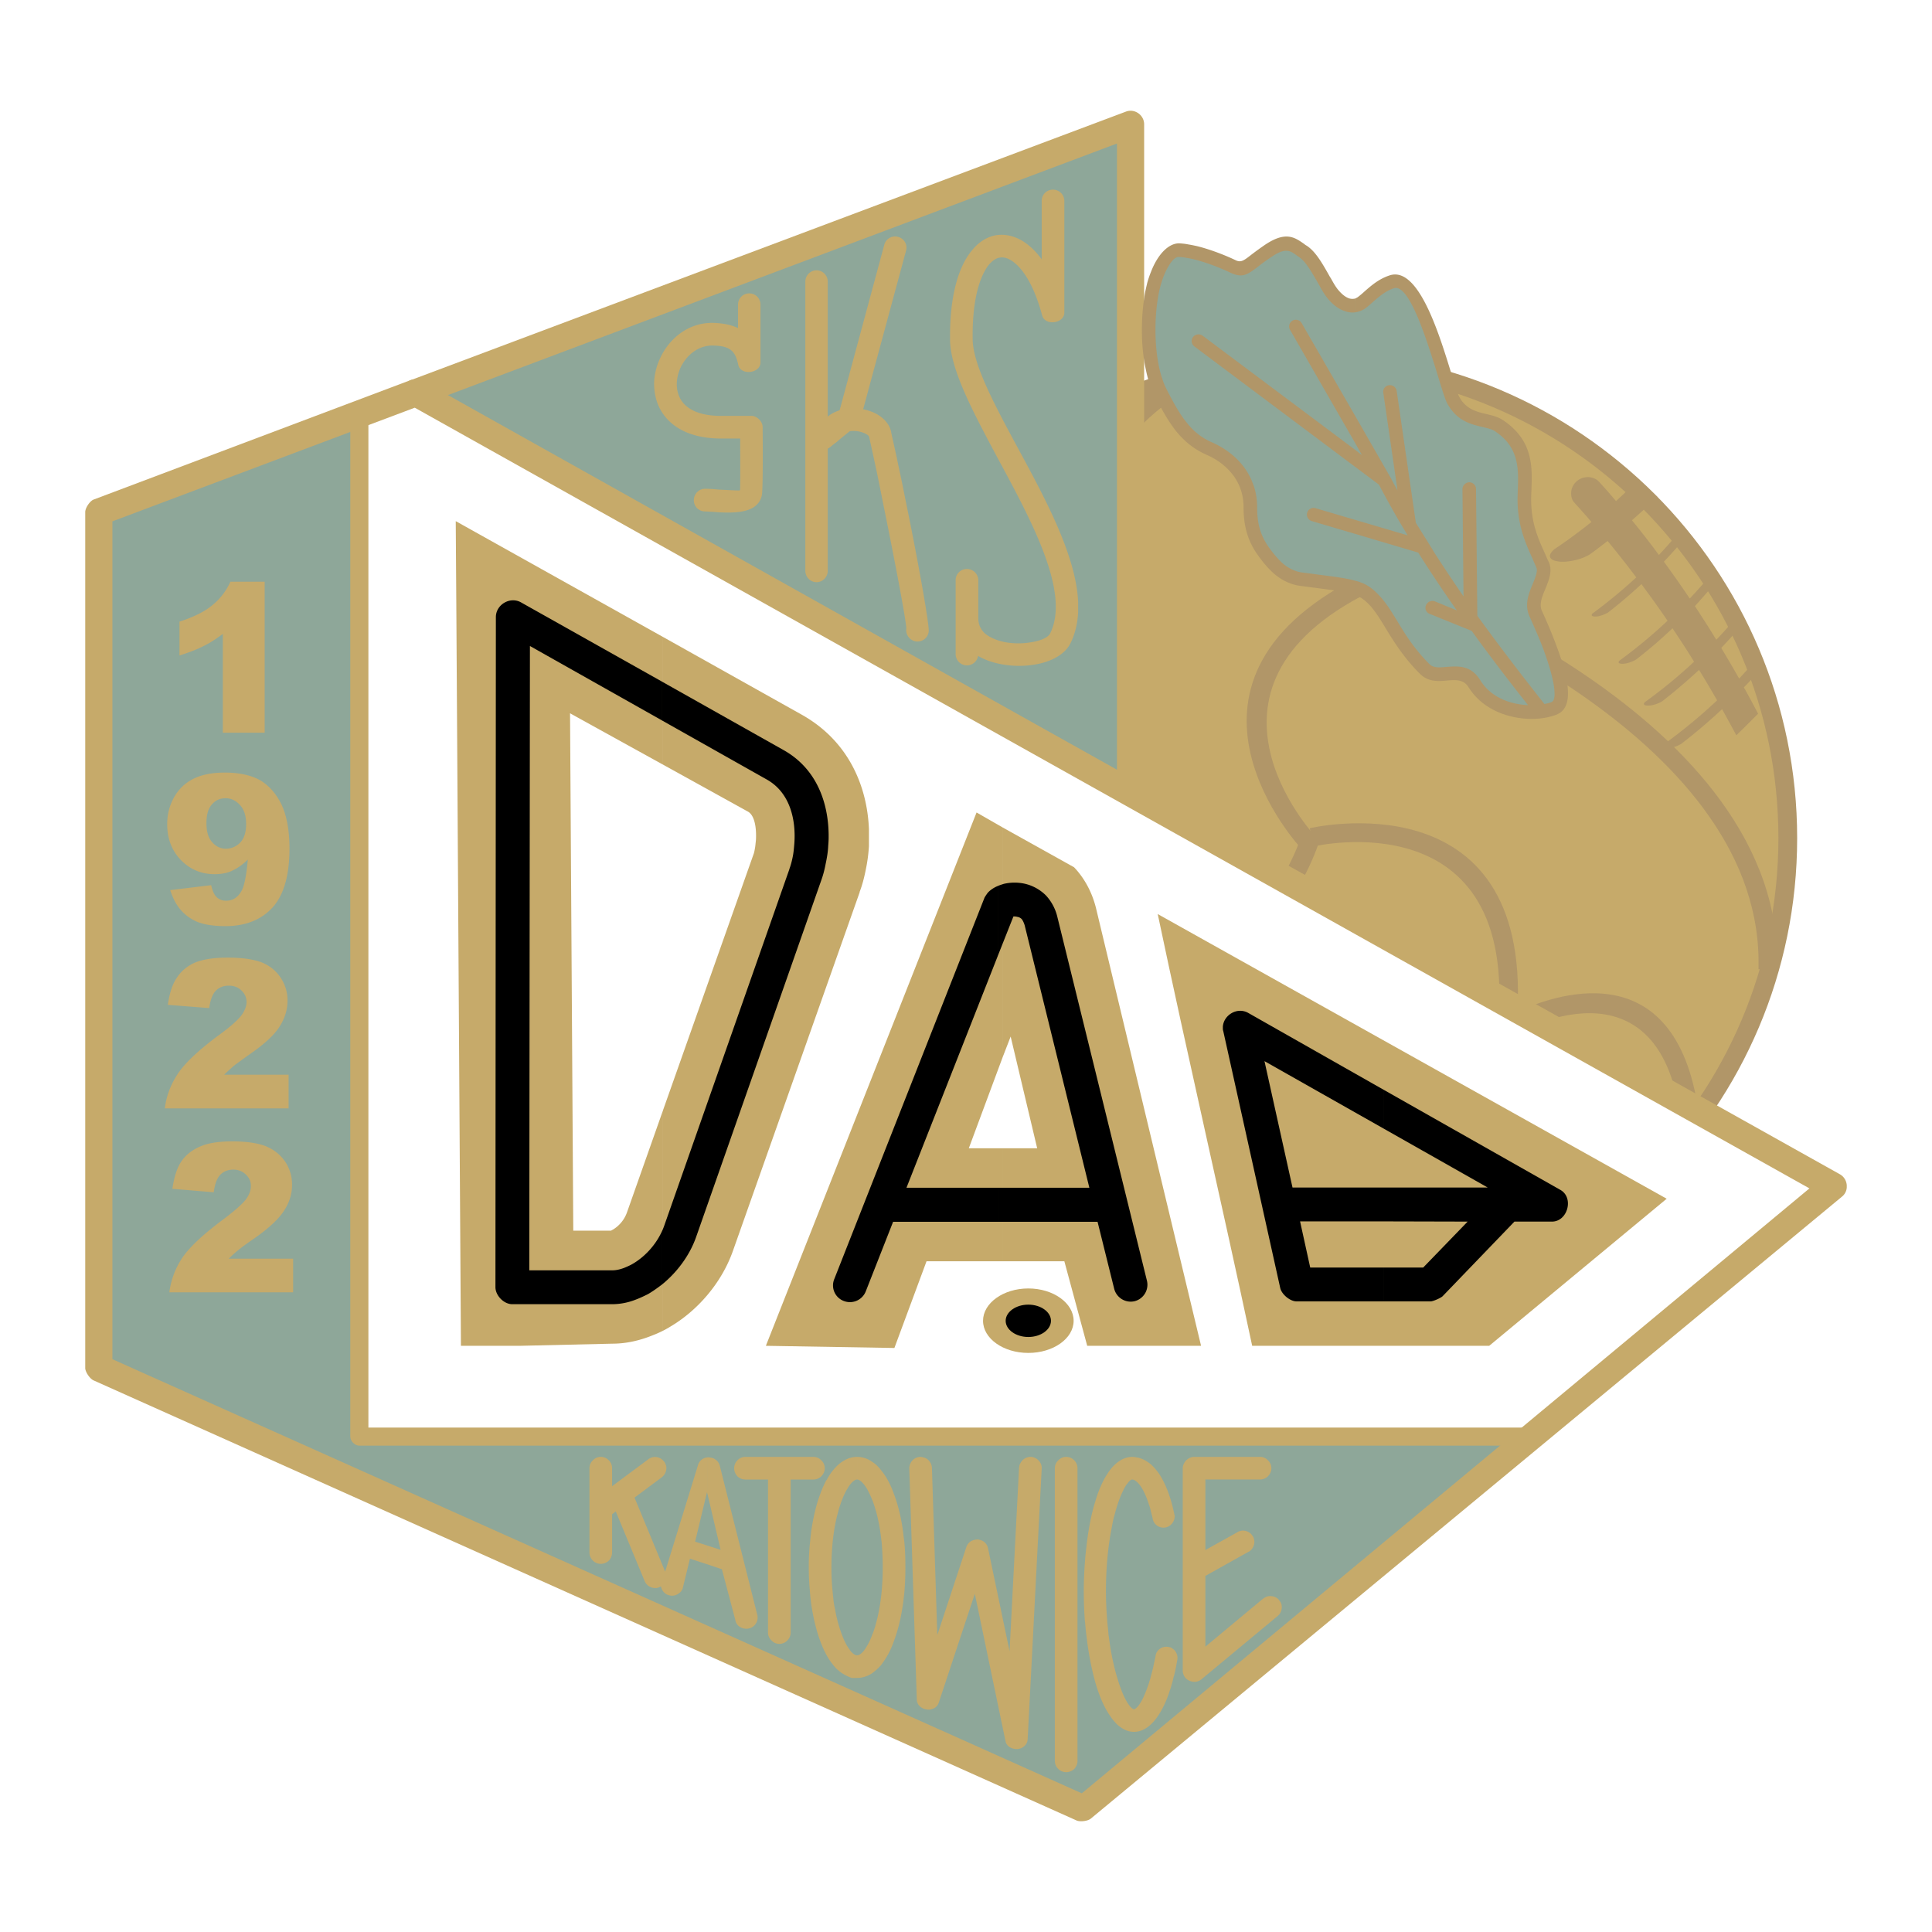 <svg xmlns="http://www.w3.org/2000/svg" width="2500" height="2500" viewBox="0 0 192.756 192.756"><g fill-rule="evenodd" clip-rule="evenodd"><path fill="#fff" d="M0 0h192.756v192.756H0V0z"/><path d="M130.74 131.218c26.293 0 47.617-21.323 47.617-47.595 0-26.315-21.324-47.638-47.617-47.638S83.145 57.308 83.145 83.623c0 26.272 21.302 47.595 47.595 47.595z" fill="#c6aa6a"/><path d="M130.74 130.271c12.889 0 24.572-5.229 33.006-13.663 8.457-8.456 13.686-20.118 13.686-32.985 0-12.91-5.229-24.572-13.686-33.028-8.434-8.435-20.117-13.663-33.006-13.663V35.06c13.404 0 25.541 5.443 34.34 14.222 8.779 8.779 14.223 20.914 14.223 34.34 0 13.383-5.443 25.519-14.223 34.297-8.799 8.778-20.936 14.223-34.34 14.223v-1.871zm0-93.339c-12.889 0-24.551 5.229-32.984 13.663-8.457 8.456-13.664 20.118-13.664 33.006v.021c0 12.867 5.207 24.529 13.664 32.985 8.434 8.435 20.096 13.663 32.984 13.663v1.872c-13.404 0-25.541-5.444-34.297-14.223-8.801-8.778-14.223-20.914-14.223-34.297v-.021c0-13.405 5.422-25.54 14.201-34.319 8.778-8.779 20.915-14.222 34.319-14.222v1.872z" fill="#b19668"/><path d="M131.643 83.881c-.021.064-6.518 21.603-26.248 8.8-.432 4.711-3.121 17.321-19.086 10.005l.775-1.7c16.761 7.682 16.524-9.962 16.524-10.005v-1.808l1.484 1.054c18.697 13.254 24.744-6.842 24.766-6.885l1.785.539z" fill="#b19668"/><path d="M105.479 90.809l.174.925-1.012.172v-.946l.838-.151zm-.838.151l.838-.151c-.021-.021-.451-2.324-.838-5.938v6.089zm0-26.379v-9.188c2.152-7.38 6.066-14.115 12.846-18.096l.795-.473.947 1.592-.795.474c-8.909 5.25-12.545 15.599-13.793 25.691zm0 27.325l-.84.151-.172-.904 1.012-.193v.946zm0-36.513c-1.57 5.335-2.217 11.038-2.367 16.266v5.659c.236 7.939 1.355 13.792 1.355 13.835l1.012-.193v-6.089c-.539-5.014-.969-12.566 0-20.29v-9.188zM130.676 82.633c.064-.021 21.969-5.186 20.721 18.311 4.346-2.001 16.59-5.96 18.246 11.533l-1.852.172c-1.742-18.354-16.912-9.359-16.955-9.338l-1.57.925.172-1.808c2.152-22.807-18.289-17.988-18.354-17.988l-.408-1.807z" fill="#b19668"/><path d="M150.363 101.287l.107-.086 1.205 1.42-.711.604-.602-.711v-1.227h.001zm0 2.453c.387-.322.602-.516.602-.516l-.602-.711v1.227zm-.603-1.936l.604-.517v1.227l-.604-.71zm.603.71l-.604-.71c-.086.087-30.617 26.53-51.445 14.739l-.775-.474-.924 1.636.795.452c20.205 11.446 48.479-10.737 52.953-14.417v-1.226z"/><path d="M129.879 84.72c-.043-.043-15.449-16.417 5.508-27.09-3.873-2.775-13.469-11.382.883-21.581l1.098 1.527c-15.061 10.672.344 19.323.387 19.344l1.57.904-1.656.753c-20.85 9.554-6.455 24.852-6.412 24.895l-1.378 1.248z" fill="#b19668"/><path d="M137.281 56.749l.322.107-.322.882v-.989zm0 1.979c3.615 1.313 37.977 14.352 38.17 37.073v.903l1.873-.021v-.903c-.215-25.26-39.613-38.88-39.721-38.923l-.322.882v.989zm-.301-.108l-.883-.322.625-1.743.559.194v.99l-.301.881zm.301-.882l-.301.882s.107.043.301.107v-.989z" fill="#b19668"/><path fill="#8ea799" d="M10.656 50.508l101.946-37.869.3 65.626 38.774 66.551-43.571 36.427-97.794-44.346.345-86.389z"/><path fill="#fff" d="M35.206 40.977l.473 102.419 115.76.473 31.436-25.733L41.876 38.588l-6.67 2.389z"/><path d="M36.755 40.589v101.838h115.932v1.807H35.852c-.452 0-.904-.452-.904-.903V40.589h1.807z" fill="#c6aa6a"/><path d="M95.883 173.519l12.048 5.401 72.598-60.354-84.646-47.379v-3.099l87.701 49.08c.41.236.646.667.668 1.098v.193a1.263 1.263 0 0 1-.473.925l-74.943 62.054c-.301.259-1.076.345-1.42.194l-11.533-5.164v-2.949zM11.215 52.015v83.592l84.668 37.912v2.948L9.322 137.716c-.366-.173-.818-.84-.818-1.227V51.09c0-.409.452-1.098.839-1.249l31.629-11.92c.215-.108.947-.043 1.162.065l53.749 30.101v3.099l-54.502-30.51-30.166 11.339z" fill="#c6aa6a"/><path d="M66.147 110.776l9.016-25.497v-.021.021c.064-.151.107-.344.15-.602.043-.194.064-.474.107-.861.065-1.162-.107-2.453-.796-2.84l-8.478-4.69V63.548l13.749 7.703c4.798 2.646 6.627 7.23 6.799 11.468v1.7c-.043.753-.15 1.57-.323 2.388-.15.753-.344 1.507-.603 2.174v.043l-12.63 35.739c-1.14 3.271-3.593 6.024-6.261 7.595-.236.151-.473.28-.731.409v-21.991h.001zm-9.274-39.612l.323 51.618h3.766c.043-.021.107-.064.194-.106a3.3 3.3 0 0 0 1.377-1.657l3.615-10.242v21.99c-.301.15-.624.301-.968.43-1.355.561-2.733.861-4.088.861l-9.295.215h-5.81l-.452-72.683-.065-9.596 20.678 11.555v12.738l-9.275-5.123zM40.822 37.986l71.522-26.854c.859-.323 1.807.345 1.807 1.27v66.487h-2.711V14.318L41.747 40.525l-.925-2.539z" fill="#c6aa6a"/><path d="M66.04 122.848c.086-.172.15-.345.215-.517l12.501-35.61v-.022c.129-.344.237-.731.323-1.162.086-.387.129-.839.172-1.377.172-2.345-.409-5.078-2.754-6.391L66.04 71.875v-3.873l12.114 6.821c3.356 1.872 4.476 5.293 4.519 8.413v.344c0 .28-.021.538-.043.818-.022.581-.129 1.205-.258 1.807-.108.581-.258 1.14-.431 1.614L69.44 123.45c-.667 1.872-1.937 3.529-3.399 4.713v-5.315h-.001zM52.871 64.451l-.064 62.29h8.284c.366 0 .753-.086 1.162-.236.258-.107.516-.215.753-.344 1.248-.689 2.389-1.894 3.034-3.313v5.314c-.452.345-.904.667-1.377.946-.431.216-.839.409-1.248.56a6.44 6.44 0 0 1-2.324.452h-9.983c-.839 0-1.678-.861-1.678-1.7l.043-66.852c0-1.248 1.42-2.087 2.517-1.463l14.051 7.896v3.873l-13.17-7.423z"/><path d="M148.578 134.272H124.93c-3.012-14.136-6.455-28.961-9.424-43.076l50.779 28.402-17.707 14.674z" fill="#c6aa6a"/><path d="M151.096 121.879l-7.166 7.445c-.172.172-.947.517-1.205.517h-4.668v-3.379h3.936l4.434-4.583-8.369-.021v-3.378h10.369l-10.369-5.874v-3.873l17.621 9.983c1.377.775.732 3.163-.84 3.163h-3.743zm-13.039 7.962h-8.693c-.646 0-1.484-.689-1.635-1.334l-5.682-25.627a.775.775 0 0 1-.043-.215v-.237c.086-1.161 1.42-1.979 2.518-1.377l13.535 7.682v3.873l-11.9-6.735 2.797 12.609h9.104v3.378h-8.35l1.012 4.604h7.338v3.379h-.001z"/><path d="M70.343 51.025c-.624 0-1.119-.495-1.119-1.119s.496-1.141 1.119-1.141c.538 0 .904.043 1.441.086.925.043 2.023.107 2.044.064.043-.172.021-3.421.021-5.164h-2.13c-3.292-.065-5.186-1.442-6.003-3.227-.344-.775-.474-1.614-.452-2.453a6.432 6.432 0 0 1 .624-2.389c.947-2.001 2.905-3.572 5.401-3.464.904.043 1.678.193 2.346.516v-2.345c0-.624.494-1.119 1.118-1.119s1.119.495 1.119 1.119v5.767c0 1.119-2.001 1.334-2.216.236-.15-.731-.387-1.205-.731-1.463-.366-.301-.947-.431-1.721-.452-1.484-.064-2.689.925-3.292 2.174a4.202 4.202 0 0 0-.387 1.527c-.021.495.065.99.258 1.42.474 1.054 1.7 1.851 3.959 1.894h3.227c.56 0 1.119.56 1.119 1.119 0 .021.064 6.304-.086 6.842-.409 1.722-2.561 1.743-4.325 1.657a32.78 32.78 0 0 0-1.334-.085zM80.348 28.11c0-.625.495-1.141 1.119-1.141s1.119.516 1.119 1.141v28.832c0 .625-.495 1.141-1.119 1.141s-1.119-.516-1.119-1.141V28.11z" fill="#c6aa6a"/><path d="M83.855 43.537a1.133 1.133 0 0 1-1.398.753 1.133 1.133 0 0 1-.753-1.398c.258-.839.839-1.42 1.57-1.765.646-.301 1.399-.408 2.13-.387.71.042 1.442.236 2.044.559.731.409 1.291 1.011 1.463 1.786v.043c.236 1.097.495 2.195.71 3.271.28 1.27.517 2.453.731 3.529 1.27 6.175 2.389 12.458 2.303 13.082-.065.624-.624 1.054-1.249.99a1.151 1.151 0 0 1-.989-1.27c.064-.409-1.055-6.369-2.281-12.373-.258-1.291-.495-2.495-.71-3.506-.259-1.205-.495-2.303-.71-3.25v-.021c-.021-.086-.15-.193-.344-.301a2.75 2.75 0 0 0-1.076-.28c-.387-.021-.774.043-1.054.172-.193.086-.344.216-.387.366zM100.057 82.568l7.102 3.959c.988 1.033 1.785 2.432 2.193 4.088l10.479 43.657h-11.359l-2.281-8.435h-6.133v-11.274h3.422l-2.646-11.146-.775 2.001v-22.85h-.002zm-23.646 51.704l21.021-53.21 2.625 1.506v22.851l-3.399 9.145h3.399v11.274H92.44l-3.206 8.65-12.823-.216z" fill="#c6aa6a"/><path d="M99.541 88.399c.193-.086.408-.151.604-.215a4.757 4.757 0 0 1 2.064-.022 4.384 4.384 0 0 1 2.152 1.184 4.782 4.782 0 0 1 1.141 2.174l8.928 36.255a1.697 1.697 0 0 1-1.227 2.045 1.702 1.702 0 0 1-2.043-1.249l-1.656-6.67h-9.963v-3.399h9.145l-6.455-26.186c-.086-.28-.193-.495-.301-.624a.748.748 0 0 0-.43-.215c-.152-.044-.281-.044-.389-.044l-1.57 3.959v-6.993zm-13.168 40.452a1.697 1.697 0 0 1-2.194.946 1.657 1.657 0 0 1-.947-2.173l14.976-38.02c.021-.086.344-.56.408-.603.236-.237.561-.452.926-.603v6.993L90.44 118.5h9.102v3.399H89.105l-2.732 6.952z"/><path d="M102.596 134.982c-2.496 0-4.518-1.441-4.518-3.206 0-1.764 2.021-3.227 4.518-3.227s4.52 1.463 4.52 3.227c-.001 1.765-2.024 3.206-4.52 3.206z" fill="#c6aa6a"/><path d="M102.596 133.391c-1.248 0-2.26-.731-2.26-1.614 0-.882 1.012-1.613 2.26-1.613s2.26.731 2.26 1.613c-.001.882-1.012 1.614-2.26 1.614z"/><path d="M82.844 44.592c-.474.408-1.184.322-1.571-.151-.408-.473-.322-1.184.151-1.592l2.345-1.915 4.454-16.503c.15-.602.774-.968 1.377-.796.603.15.968.774.796 1.377l-4.562 16.869c-.021.107-.279.516-.366.58l-2.624 2.131zM29.246 128.937H16.895a8.03 8.03 0 0 1 1.291-3.443c.71-1.054 2.066-2.322 4.024-3.786 1.205-.903 1.98-1.593 2.324-2.044.344-.474.495-.904.495-1.334 0-.452-.151-.818-.495-1.141-.323-.322-.753-.495-1.248-.495-.538 0-.968.173-1.291.495-.344.344-.56.926-.667 1.765l-4.131-.345c.172-1.162.452-2.065.882-2.711.431-.646 1.055-1.141 1.829-1.484.796-.366 1.872-.538 3.271-.538 1.442 0 2.561.172 3.378.495.796.344 1.42.839 1.894 1.527.452.688.688 1.441.688 2.302 0 .904-.258 1.765-.796 2.583-.517.816-1.485 1.721-2.883 2.711-.818.559-1.377.968-1.657 1.205-.279.215-.603.516-.99.882h6.433v3.356zM28.794 110.583h-12.35c.15-1.227.581-2.367 1.291-3.443.709-1.075 2.065-2.345 4.023-3.809 1.226-.881 1.979-1.57 2.323-2.022.345-.473.517-.925.517-1.334 0-.451-.172-.839-.517-1.161-.322-.322-.753-.474-1.248-.474-.538 0-.968.172-1.291.495-.323.322-.559.903-.667 1.742l-4.131-.322c.172-1.162.452-2.065.904-2.711.43-.668 1.033-1.162 1.807-1.507.796-.322 1.872-.495 3.271-.495 1.441 0 2.561.172 3.378.473.796.323 1.442.839 1.893 1.528a4.01 4.01 0 0 1 .689 2.281c0 .903-.258 1.764-.796 2.603-.516.817-1.484 1.722-2.883 2.69-.817.58-1.377.989-1.657 1.204a27.31 27.31 0 0 0-.989.903h6.433v3.359zM26.406 58.039v15.062h-4.174v-9.855c-.667.495-1.312.925-1.958 1.227-.625.323-1.42.624-2.367.926v-3.378c1.398-.452 2.496-.99 3.271-1.636a6.303 6.303 0 0 0 1.807-2.346h3.421zM103.93 20.041c0-.624.496-1.119 1.119-1.119a1.13 1.13 0 0 1 1.141 1.119v11.146c0 1.097-1.936 1.355-2.217.279-.773-2.905-1.893-4.712-3.055-5.465-.408-.258-.797-.366-1.162-.301-.344.043-.709.279-1.076.688-.988 1.227-1.7 3.701-1.635 7.509 0 0 0-.021 0 0 .043 2.496 2.174 6.477 4.496 10.78 2.799 5.164 5.811 10.758 6.025 15.363v1.076c-.064 1.097-.301 2.13-.773 3.077-.539 1.076-1.852 1.807-3.422 2.087a9.496 9.496 0 0 1-3.4 0c-.859-.15-1.699-.43-2.387-.839a1.135 1.135 0 0 1-1.12.946 1.13 1.13 0 0 1-1.119-1.14v-7.359a1.11 1.11 0 0 1 1.119-1.119 1.13 1.13 0 0 1 1.141 1.119v3.787c0 .646.258 1.162.666 1.527.516.431 1.27.732 2.088.882a7.558 7.558 0 0 0 2.604-.021c.902-.15 1.613-.473 1.807-.861 2.023-4.045-1.766-11.081-5.207-17.45-2.432-4.562-4.712-8.779-4.777-11.791v-.021-.71c.043-4.023.925-6.777 2.216-8.284.689-.839 1.506-1.334 2.41-1.484.904-.129 1.828.085 2.711.645.623.409 1.248.99 1.807 1.765v-5.831zm-9.144 13.921zM22.576 89.862c.646 0 1.162-.323 1.528-.99.28-.494.473-1.527.624-3.119-.495.495-1.011.86-1.528 1.097-.193.108-.409.172-.624.237v-2.41a1.99 1.99 0 0 0 1.42-.646c.388-.43.56-1.032.56-1.829s-.193-1.42-.602-1.873c-.388-.43-.839-.667-1.377-.688v-2.56c1.377.021 2.496.279 3.357.753.882.516 1.614 1.334 2.151 2.431.517 1.097.796 2.583.796 4.39 0 2.667-.56 4.625-1.679 5.874-1.119 1.227-2.668 1.851-4.626 1.872v-2.539zm-5.595-1.054l4.088-.494c.129.559.301.968.56 1.205.258.237.559.344.946.344v2.539h-.064c-1.184 0-2.108-.151-2.775-.409a4.448 4.448 0 0 1-1.7-1.205c-.452-.517-.796-1.184-1.055-1.98zm5.595-1.721a5.065 5.065 0 0 1-1.162.129c-1.334 0-2.453-.474-3.378-1.42-.903-.946-1.355-2.13-1.355-3.571 0-.99.237-1.872.688-2.689.474-.817 1.098-1.42 1.915-1.829.818-.409 1.851-.624 3.077-.624h.215v2.56h-.086c-.56 0-1.011.215-1.355.624-.366.409-.538 1.033-.538 1.851s.172 1.463.56 1.893c.366.43.839.667 1.398.667h.021v2.409z" fill="#c6aa6a"/><path d="M117.379 24.839c3.809.107 5.637 3.012 8.777.258 4.949-4.368 6.305 8.133 10.027 4.174 4.691-4.992 7.725 7.638 8.025 8.241.84 1.743 1.377 4.927 3.293 4.583 3.895-.688 3.506-.172 5.787 13.189.193 1.141.15 8.22.99 9.296 6.627 8.434-6.197 7.982-7.703 3.593-.818-2.41-3.334 1.484-4.906-1.958-3.613-7.896-9.166-7.811-12.887-9.037-2.496-.817-4.734-3.12-4.326-6.95.604-5.573-7.381-5.336-9.016-11.038-1.999-6.841-.686-10.693 1.939-14.351z" fill="#8ea799"/><path d="M135.193 29.788a.644.644 0 0 0 .172-.086.474.474 0 0 0 .109-.064 8.32 8.32 0 0 0 .666-.56c.711-.624 1.463-1.27 2.539-1.614 2.84-.882 4.885 5.788 6.111 9.768.365 1.184.645 2.088.816 2.389.668 1.205 1.723 1.463 2.646 1.678.625.151 1.184.28 1.68.603 3.033 2.023 2.947 4.647 2.861 6.95-.021.495-.043.968-.021 1.419.086 2.109.709 3.508 1.377 4.971.129.302.258.603.387.861.365.86.021 1.721-.344 2.625-.322.753-.668 1.571-.344 2.238.43.946.859 1.937 1.227 2.905.623 1.592 1.117 3.142 1.291 4.368.215 1.485-.021 2.582-.969 3.012-.021.022-.043.043-.086.043-.732.279-1.527.409-2.303.43-2.217.043-4.992-.775-6.477-3.142-.494-.818-1.312-.753-2.131-.688-.967.086-1.893.151-2.732-.667-1.656-1.657-2.625-3.249-3.441-4.583-.518-.86-.99-1.613-1.506-2.194-.496-.539-.926-.861-1.529-1.098v-1.42c1.098.279 1.701.709 2.518 1.592.625.688 1.119 1.506 1.68 2.41.773 1.292 1.678 2.776 3.248 4.347.365.366 1.012.323 1.656.258 1.205-.086 2.453-.194 3.4 1.333 1.055 1.722 3.012 2.41 4.754 2.475-1.914-2.432-3.807-4.884-5.615-7.402l-4.195-1.7a.641.641 0 0 1-.365-.861.692.692 0 0 1 .881-.388l2.195.904a128.77 128.77 0 0 1-3.852-5.767l-6.305-1.872v-1.398l5.25 1.549a89.651 89.651 0 0 1-2.861-5.056l-2.389-1.787v-1.7l.689.538-.689-1.227v-2.711l3.529 6.154.021.021c.215.43.451.86.688 1.291l-1.418-9.746a.646.646 0 0 1 .559-.754.68.68 0 0 1 .775.56l1.914 13.168 1.678 2.689v.021c.99 1.549 2.023 3.099 3.078 4.626l-.107-10.694c0-.365.301-.667.666-.688a.68.68 0 0 1 .689.688l.129 12.63c2.15 2.969 4.41 5.917 6.691 8.8.279-.043.516-.107.73-.193.021 0 .021 0 .021-.021.281-.129.324-.732.195-1.593-.174-1.119-.625-2.561-1.205-4.066-.367-.947-.797-1.894-1.205-2.818-.561-1.205-.107-2.324.322-3.335.258-.645.494-1.226.344-1.571-.129-.322-.258-.581-.365-.86-.711-1.571-1.398-3.099-1.506-5.465-.021-.474 0-.99.021-1.506.064-1.958.15-4.174-2.26-5.767-.279-.215-.73-.301-1.227-.43-1.205-.28-2.582-.603-3.551-2.346-.215-.409-.516-1.377-.902-2.646-1.076-3.486-2.863-9.338-4.412-8.865-.816.258-1.463.818-2.064 1.334-.236.215-.475.43-.732.624-.086.064-.172.129-.258.171a2.261 2.261 0 0 1-.84.28v-1.374h.003zm-17.47-5.508c.258.021.537.043.84.108.279.042.58.107.881.172 1.463.366 2.99.99 3.873 1.42.496.216.775.021 1.463-.516a29.99 29.99 0 0 1 1.484-1.076c2.023-1.334 2.906-.71 3.83-.065.107.086.195.151.281.194.881.581 1.527 1.7 2.344 3.163.066.108-.129-.258.303.516.15.259.279.452.408.625.408.516.797.817 1.162.946.215.064.408.064.602.021v1.377c-.344.043-.688 0-1.031-.129-.604-.194-1.227-.646-1.809-1.398a9.043 9.043 0 0 1-.494-.753c-.238-.409-.043-.086-.301-.538-.754-1.312-1.312-2.281-1.938-2.689a5.718 5.718 0 0 1-.301-.215c-.537-.387-1.055-.752-2.303.086-.623.409-1.076.731-1.42 1.011-1.162.882-1.613 1.227-2.84.667-.84-.409-2.26-.989-3.637-1.334a9.537 9.537 0 0 0-.775-.15 3.991 3.991 0 0 0-.709-.086h-.021c-.43-.043-1.033.688-1.549 2.001a11.069 11.069 0 0 0-.539 2.087c-.344 2.087-.344 4.712.107 6.864.086.409.193.817.324 1.183.107.366.258.71.408 1.012.709 1.398 1.334 2.539 2.066 3.421.688.861 1.484 1.506 2.559 1.958 1.465.667 2.906 1.786 3.723 3.421.15.302.281.646.41.99.193.624.301 1.312.301 2.022 0 .839.086 1.571.279 2.216.193.646.494 1.227.883 1.786.408.56.883 1.162 1.42 1.636.516.43 1.141.774 1.893.882.668.086 1.184.15 1.635.215 1.701.216 2.82.366 3.658.603v1.42c-.773-.28-1.871-.43-3.83-.689-.537-.064-1.117-.15-1.656-.215-1.033-.15-1.871-.603-2.561-1.184-.666-.581-1.205-1.248-1.656-1.894a7.078 7.078 0 0 1-1.076-2.173c-.236-.774-.344-1.636-.344-2.604 0-.581-.086-1.119-.236-1.614a4.936 4.936 0 0 0-.324-.796c-.666-1.313-1.85-2.238-3.055-2.776-1.291-.56-2.238-1.334-3.076-2.345-.797-.99-1.463-2.195-2.217-3.658v-.021a7.268 7.268 0 0 1-.494-1.184 10.62 10.62 0 0 1-.346-1.334c-.516-2.324-.494-5.121-.129-7.359.064-.452.172-.861.258-1.248a9.65 9.65 0 0 1 .367-1.098c.731-1.914 1.871-2.947 2.905-2.882zm17.47 17.192l-5.336-9.252a.67.67 0 0 0-1.162.666l6.498 11.296v-2.71zm0 3.399l-15.211-11.382a.7.7 0 0 0-.947.129.66.66 0 0 0 .129.946l16.029 12.006v-1.699zm0 6.993l-3.938-1.162a.67.67 0 0 0-.838.452c-.109.344.107.732.473.839l4.303 1.27v-1.399zm-18.826-13.082z" fill="#b19668"/><path d="M78.885 162.868c0 .323-.129.603-.323.796a1.123 1.123 0 0 1-.796.345 1.05 1.05 0 0 1-.796-.345 1.054 1.054 0 0 1-.345-.796v-15.255h-2.259c-.301 0-.603-.13-.796-.323a1.201 1.201 0 0 1-.322-.796c0-.323.129-.603.322-.796.194-.216.496-.345.796-.345H81.144c.323 0 .603.129.796.345.215.193.345.473.345.796 0 .302-.129.581-.345.796a1.121 1.121 0 0 1-.796.323h-2.259v15.255zM90.719 146.516c0-.302.107-.581.301-.796.194-.216.474-.345.775-.366h.042c.065 0 .151.021.237.043.086 0 .172.043.237.064.388.173.646.56.667.99l.538 16.675 2.905-8.8c.107-.28.301-.495.538-.603.194-.086.387-.129.602-.129.195.021.389.086.561.193.215.15.387.365.451.667l2.152 10.285.947-18.311v-.021c.021-.065.021-.15.043-.237.043-.086.064-.15.107-.215a1.136 1.136 0 0 1 1.031-.603h.021c.303.021.582.173.775.388s.301.494.279.796v.021l-1.398 26.96c-.021.388-.236.668-.537.84-.15.086-.322.129-.494.15-.174 0-.367-.021-.539-.086-.301-.107-.58-.345-.645-.731l-3.057-14.675-3.593 10.845a.955.955 0 0 1-.667.646.99.99 0 0 1-.56.043 1.16 1.16 0 0 1-.517-.194c-.258-.172-.452-.451-.452-.796l-.75-23.043zM105.242 146.494c0-.323.129-.603.346-.796a1.05 1.05 0 0 1 .795-.345c.301 0 .582.129.797.345.193.193.322.473.322.796v29.198c0 .301-.129.58-.322.796a1.202 1.202 0 0 1-.797.323c-.322 0-.602-.129-.795-.323a1.122 1.122 0 0 1-.346-.796v-29.198zM115.291 165.214v-.021c.043-.302.215-.538.451-.711.217-.15.518-.215.818-.171l.258.063c.064.044.15.087.193.129.346.237.518.668.453 1.098 0 .021-.021.064-.043.215-.021.13-.043.216-.043.237-.064.388-.15.753-.238 1.119-.02.043-.041.107-.064.215 0 0-.021.064-.043.193-.086.345-.193.688-.279.99h-.021v.021a9.92 9.92 0 0 1-.344.968 8.408 8.408 0 0 1-.408.883c-.775 1.484-1.744 2.345-2.842 2.345-.494 0-.945-.171-1.377-.494a2.18 2.18 0 0 1-.516-.474 3.462 3.462 0 0 1-.473-.603c-.561-.774-1.033-1.851-1.422-3.12-.365-1.248-.666-2.689-.881-4.281-.043-.345-.086-.689-.129-1.055-.043-.409-.064-.774-.107-1.076a42.957 42.957 0 0 1-.107-2.904c0-1.184.064-2.303.15-3.356.021-.302.064-.646.107-1.033.193-1.765.494-3.335.904-4.626.15-.516.322-.99.516-1.441.193-.431.387-.84.623-1.184.215-.366.475-.688.711-.926.559-.559 1.184-.86 1.828-.86.15 0 .322.021.475.064.064 0 .107 0 .15.021.236.064.494.173.73.302.064.043.086.064.107.064.021.021.043.043.086.064.174.107.324.236.453.365.129.13.258.259.387.431.129.151.258.323.365.495.582.926 1.098 2.216 1.443 3.916.021.086.043.15.043.236-.021.087-.021.151-.043.237-.109.408-.41.731-.84.839-.021 0 0 0 0 0h-.021c-.279.064-.582 0-.818-.15a1.073 1.073 0 0 1-.473-.688c.021.064 0-.043 0 0v-.021c-.064-.28-.129-.517-.193-.775a3.888 3.888 0 0 0-.193-.666c-.346-1.076-.732-1.786-1.141-2.195h-.021c0-.021 0 0-.043-.043-.021-.043 0-.021-.021-.021-.066-.064-.109-.107-.174-.129 0 0-.021-.021-.043-.021 0 0-.021-.021-.043-.021a.41.41 0 0 0-.172-.043c-.129 0-.301.129-.473.388a1.09 1.09 0 0 0-.215.301c-.086.129-.15.258-.215.408-.238.452-.453 1.033-.668 1.722-.086.301-.172.624-.258.925-.086.323-.15.668-.215 1.033-.367 1.829-.582 4.023-.582 6.391 0 1.076.064 2.151.15 3.206.043.409.086.774.107 1.119.064.387.107.731.152 1.075.193 1.184.43 2.281.73 3.249.301 1.012.625 1.829.969 2.389.064.129.15.215.215.322.064.087.129.151.193.215.107.108.215.173.279.173s.129-.043.215-.107c.045-.043.109-.107.174-.173.387-.451.752-1.269 1.119-2.366.021-.043.021-.107.043-.172.021-.043.043-.107.064-.172.064-.28.15-.582.236-.904.021-.107.043-.172.043-.193 0 0 .021-.065.043-.194.069-.327.155-.671.219-1.036zM120.262 154.648l3.205-1.785.021-.021c.064-.044.152-.065.215-.086.086-.021.174-.044.238-.044.43-.021.838.173 1.055.581h.021c.129.28.172.581.086.839-.064.28-.26.538-.518.689h-.021l-4.303 2.409v7.058l5.766-4.798h.021c.238-.194.518-.28.818-.237.279.021.559.151.752.388-.02-.021.238.28 0 0v.021c.066.064.109.129.152.194.021.086.064.15.086.236.086.409-.043.86-.387 1.141l-7.617 6.325a1.071 1.071 0 0 1-.689.236c-.172 0-.344-.042-.494-.106s-.303-.172-.41-.302a1.148 1.148 0 0 1-.258-.71v-20.183c0-.301.15-.581.344-.796.217-.194.496-.345.797-.345h6.562c.322 0 .604.129.797.345.215.193.344.473.344.796 0 .302-.129.581-.344.796a1.125 1.125 0 0 1-.797.323h-5.443v7.036h.001z" fill="#c6aa6a"/><path d="M85.512 167.408v-2.259c.215 0 .452-.173.688-.474.064-.086.129-.173.193-.28l.194-.322c.172-.302.323-.667.473-1.076 0 0 .022-.021.022-.043.085-.193.15-.431.236-.688.064-.258.151-.538.215-.817.344-1.441.538-3.185.538-5.057 0-.882-.042-1.722-.107-2.496v-.021c-.043-.279-.064-.56-.107-.839a22.42 22.42 0 0 0-.129-.817 15.215 15.215 0 0 0-.645-2.432 11.556 11.556 0 0 0-.582-1.248c-.064-.107-.15-.215-.215-.322-.086-.107-.15-.194-.215-.259-.193-.215-.387-.344-.559-.344v-2.26a2.58 2.58 0 0 1 1.506.495c.172.107.345.236.495.387.15.151.301.323.43.496.474.58.904 1.355 1.226 2.28.366.946.667 2.087.861 3.335.043.301.086.581.108.839.043.323.086.603.107.86.064.754.086 1.528.086 2.346 0 .947-.043 1.872-.129 2.754-.043.28-.064.561-.107.84-.194 1.42-.517 2.711-.926 3.786a8.188 8.188 0 0 1-.581 1.313 9.368 9.368 0 0 1-.71 1.075c-.28.302-.56.56-.861.774a2.7 2.7 0 0 1-1.505.474zm-.538 0c-.495-.172-.968-.474-.968-.474-.172-.107-.323-.258-.495-.387a4.747 4.747 0 0 1-.431-.495c-.474-.581-.882-1.355-1.227-2.281-.366-.968-.646-2.087-.86-3.356a11.855 11.855 0 0 1-.107-.817c-.043-.323-.065-.624-.086-.882a26.57 26.57 0 0 1-.107-2.324 23 23 0 0 1 .15-2.754c.022-.301.065-.581.086-.84.215-1.441.517-2.732.925-3.786.172-.495.388-.925.581-1.334l.021.021c.215-.409.452-.774.71-1.076.259-.302.538-.581.839-.774.473-.322.968-.495 1.506-.495v2.26c-.194 0-.431.172-.689.495a3.063 3.063 0 0 0-.193.279l-.194.322a8.193 8.193 0 0 0-.473 1.055c0 .021 0 .043-.022.043-.064.215-.15.452-.236.71-.064.259-.129.517-.215.818-.344 1.44-.538 3.184-.538 5.056 0 .883.043 1.722.129 2.496.021.28.064.581.086.86.043.302.086.56.151.818.15.903.387 1.721.646 2.431.172.474.366.904.56 1.227.086.129.15.237.236.344.064.108.129.194.194.259.215.215.387.323.56.323v2.259h-.539v-.001zM70.623 145.396c.064 0 .129 0 .194.021.215.021.43.086.581.216.215.15.366.365.431.666l3.744 14.891c.043.322-.021.602-.194.839-.538.796-1.893.538-2.022-.431l-1.334-5.035-1.398-.473v-1.872l1.27.409-1.27-5.401v-3.83h-.002zm-4.669 12.889c-.065.021-.108.043-.172.064v.021a3.656 3.656 0 0 0-.237.064c-.086 0-.172.022-.258 0a1.124 1.124 0 0 1-.969-.688l-2.883-6.949-.366.279v3.83a1.2 1.2 0 0 1-.323.796 1.2 1.2 0 0 1-.796.323c-.323 0-.602-.129-.796-.323a1.126 1.126 0 0 1-.344-.796v-8.413c0-.323.129-.603.344-.796.194-.216.473-.345.796-.345.301 0 .581.129.796.345.194.193.323.473.323.796v1.786l3.615-2.689c.258-.194.559-.259.839-.216s.538.194.731.452c.021.021.021.021.021 0 .043.064.086.15.108.215.043.086.064.151.086.236.064.409-.086.84-.452 1.119l-2.71 2.023 3.055 7.38 3.313-10.737c.108-.258.302-.451.538-.56.129-.064.259-.086.409-.107v3.83l-.086-.344-1.184 4.927 1.27.409v1.872l-1.786-.581-.731 2.991c-.043.086-.086.172-.129.236s-.108.129-.172.172a1.092 1.092 0 0 1-1.162.215h-.021a1.102 1.102 0 0 1-.603-.602.544.544 0 0 1-.064-.235z" fill="#c6aa6a"/><path d="M159.465 47.991a51.084 51.084 0 0 1 1.764 2.001c.99-.904 1.162-1.076 2.088-2.044a41.78 41.78 0 0 1 2.021 1.613c-.838.861-1.613 1.55-2.518 2.346a86.67 86.67 0 0 1 2.691 3.464 65.795 65.795 0 0 0 1.678-1.872l.666.474a41.2 41.2 0 0 1-1.85 2.065 112.433 112.433 0 0 1 2.582 3.679 44.023 44.023 0 0 0 1.656-1.851l.775.409a64.176 64.176 0 0 1-1.916 2.195c.711 1.097 1.443 2.216 2.131 3.356.537-.538 1.033-1.119 1.549-1.678l1.27-.107a53.285 53.285 0 0 1-2.324 2.603 141.102 141.102 0 0 1 1.787 3.055 81.469 81.469 0 0 0 1.828-2.022l.107 1.312a33.485 33.485 0 0 1-1.463 1.592c.494.861.947 1.743 1.42 2.625l-1.42 1.42-.754.731a248.3 248.3 0 0 0-1.42-2.604 55.25 55.25 0 0 1-4.023 3.421c-.043.043-.107.065-.172.108-.279.15-.623.279-.967.344-.281.043-.518.043-.646 0s-.172-.108-.129-.215a.455.455 0 0 0 .064-.107 52.802 52.802 0 0 0 5.379-4.433c-.602-1.033-1.184-2.044-1.807-3.034a57.155 57.155 0 0 1-3.658 3.12c-.043.021-.107.065-.15.086-.279.15-.604.258-.926.323-.279.043-.494.043-.623 0-.109-.021-.174-.108-.131-.194a.396.396 0 0 0 .064-.107 49.7 49.7 0 0 0 4.928-4.045c-.688-1.14-1.42-2.237-2.15-3.335a46.15 46.15 0 0 1-3.637 3.12c-.043.022-.086.043-.15.086-.26.129-.561.237-.861.302-.279.043-.473.043-.602 0-.107-.022-.152-.086-.107-.194 0-.021.021-.043.064-.085a50.185 50.185 0 0 0 4.797-3.981c-.838-1.248-1.721-2.453-2.604-3.658a46.375 46.375 0 0 1-3.312 2.819.353.353 0 0 1-.15.086 3.396 3.396 0 0 1-.818.302c-.258.042-.451.042-.559 0-.109-.022-.152-.086-.109-.172 0-.043.023-.064.045-.086a51.621 51.621 0 0 0 4.389-3.615 99.625 99.625 0 0 0-2.861-3.636c-.582.452-1.162.903-1.766 1.333a4.622 4.622 0 0 1-1.312.538c-.73.194-1.441.258-1.957.15-.539-.086-.818-.344-.689-.688.064-.15.193-.323.389-.495a53.25 53.25 0 0 0 3.721-2.732c-.58-.688-1.184-1.355-1.785-2.022a1.376 1.376 0 0 1-.236-.774c-.043-.882.668-1.635 1.592-1.679a1.58 1.58 0 0 1 1.117.387z" fill="#b19668"/></g></svg>